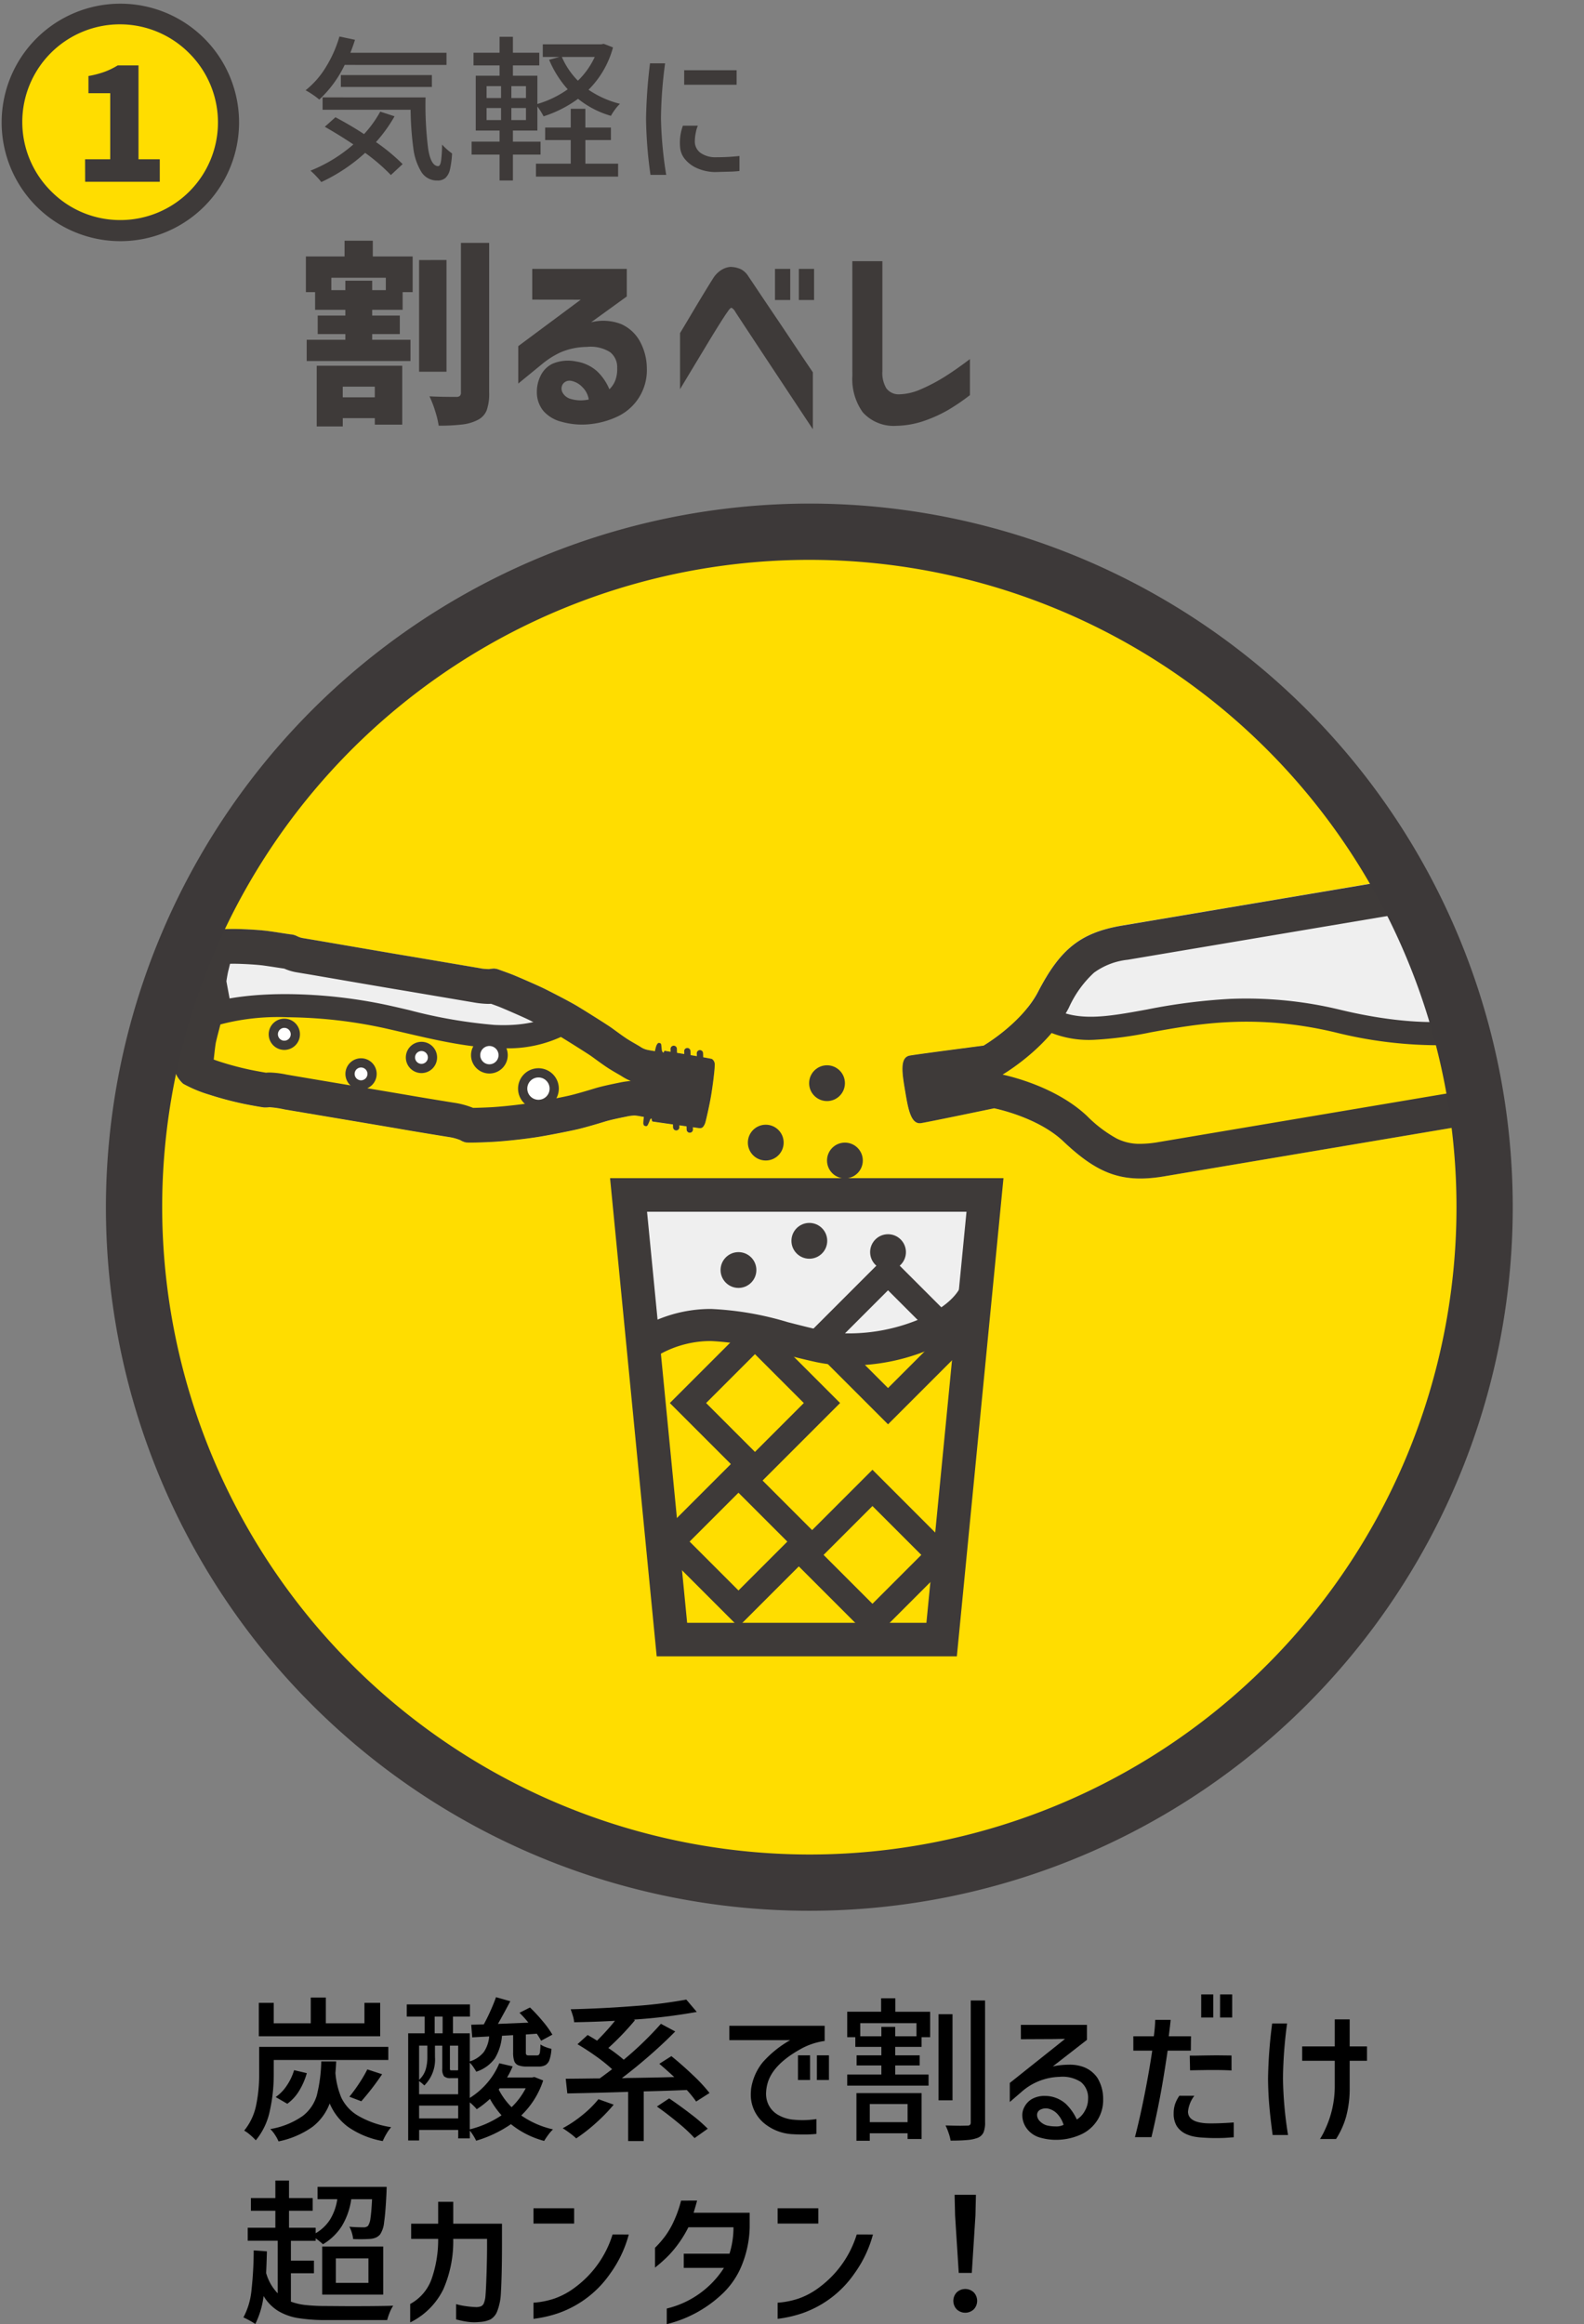 <svg xmlns="http://www.w3.org/2000/svg" xmlns:xlink="http://www.w3.org/1999/xlink" width="208" height="305.112" viewBox="0 0 208 305.112"><rect x="0" y="0" width="208" height="305.112" fill="#808080" stroke="none"/><defs><clipPath id="a"><circle cx="88.674" cy="88.674" r="88.674" transform="translate(163.602 1139.805)" fill="none" stroke="#3d3939" stroke-miterlimit="10" stroke-width="7.388"/></clipPath></defs><g transform="translate(-146 -1070)"><path d="M191.261,1078.522a15.131,15.131,0,0,1-3.338,4.553,8.139,8.139,0,0,0-.823-.626,11.013,11.013,0,0,0-.971-.6,11.415,11.415,0,0,0,2.66-3.035,16.155,16.155,0,0,0,1.784-4.02l2.044.431q-.229.738-.605,1.7h12.62v1.6Zm6.55,6.747a19.4,19.4,0,0,1-2.44,3.383,25.612,25.612,0,0,1,3.5,2.892l-1.544,1.435a24.83,24.83,0,0,0-3.379-2.912,22.705,22.705,0,0,1-5.758,3.835,8.262,8.262,0,0,0-.656-.758,10.581,10.581,0,0,0-.762-.739,19.71,19.71,0,0,0,5.632-3.445q-1.939-1.291-3.755-2.317l1.4-1.251q2.045,1.087,3.755,2.214a14.835,14.835,0,0,0,2.128-2.952Zm4.068-2.481a46.261,46.261,0,0,0,.333,6.664q.355,2.358,1.336,2.359c.18-.014.306-.26.375-.739a17.439,17.439,0,0,0,.125-2.092,8.9,8.9,0,0,0,1.314,1.169,12.041,12.041,0,0,1-.271,2.081,2.214,2.214,0,0,1-.573,1.108,1.521,1.521,0,0,1-1.075.359,2.4,2.4,0,0,1-2.128-1.148,7.8,7.8,0,0,1-1.043-3.117,41.121,41.121,0,0,1-.354-5.024H188.361v-1.62Zm.834-1.374H190.76v-1.559h11.953Z" fill="#3e3a39"/><path d="M226.494,1076.226a12.361,12.361,0,0,1-3.212,5.557,12.781,12.781,0,0,0,4.13,1.846,5.2,5.2,0,0,0-.636.727,6.9,6.9,0,0,0-.553.851,12.321,12.321,0,0,1-4.318-2.234,15.77,15.77,0,0,1-4.527,2.3,8.442,8.442,0,0,0-.813-1.291v3.157h-3.213v1.456h3.63v1.7h-3.63v3.4H211.6v-3.4h-3.671v-1.7H211.6v-1.456h-3.129v-7.2H211.6v-1.354h-3.421v-1.661H211.6v-2.092h1.752v2.092h3.463v1.661h-3.463v1.354h3.213v3.711a13.241,13.241,0,0,0,3.984-1.927,13.714,13.714,0,0,1-2.441-3.876l1.335-.369h-2.169v-1.662h7.677l.333-.061Zm-16.6,5.086v1.558h1.9v-1.558Zm0,2.871v1.578h1.9v-1.578Zm5.173-1.313v-1.558h-1.919v1.558Zm0,2.891v-1.578h-1.919v1.578Zm7.8,2.625v3.1h4.3v1.7H216.377v-1.7h4.568v-3.1h-3.358v-1.641h3.358v-2.46h1.92v2.46h3.358v1.641Zm-3.088-10.909a10.093,10.093,0,0,0,2.107,3.117,10.345,10.345,0,0,0,2.211-3.117Z" fill="#3e3a39"/><path d="M233.336,1078.317a58.479,58.479,0,0,0-.542,7.218,52.767,52.767,0,0,0,.688,7.424h-2.065a57.108,57.108,0,0,1-.584-7.362,67.7,67.7,0,0,1,.521-7.28Zm4.3,8.182a4.4,4.4,0,0,0-.281.975,5.639,5.639,0,0,0-.115,1.035,1.85,1.85,0,0,0,.73,1.549,3.368,3.368,0,0,0,2.045.584,27.779,27.779,0,0,0,3.087-.164v1.968q-.229.042-.96.082l-2.294.062a6.079,6.079,0,0,1-2.274-.492,4.247,4.247,0,0,1-1.627-1.2,2.8,2.8,0,0,1-.647-1.671,6.422,6.422,0,0,1,.375-2.728Zm5.09-7.279v1.907h-6.884v-1.907Z" fill="#3e3a39"/><path d="M194.953,1101.6v2.068h5.234v4.681h-1.315v2.327h-4v.75h3.63v2.43h-3.63v.75H199.9v2.792H186.273v-2.792h5.076v-.75h-3.63v-2.43h3.63v-.75h-3.972v-2.327h-1.21v-4.681h5.077V1101.6Zm-7.365,24.383v-7.964h11.231v7.732h-3.6v-.854h-4.209v1.086Zm9.075-17.893v-1.629h-7.155v1.629h1.841v-1.241h3.525v1.241Zm-1.447,12.67h-4.209v1.4h4.209Zm9.417-16.626V1118.8h-3.6v-14.661Zm5.6,17.4a6.534,6.534,0,0,1-.328,2.34,2.415,2.415,0,0,1-1.171,1.254,5.853,5.853,0,0,1-2.039.6,25.42,25.42,0,0,1-3.09.155,12.053,12.053,0,0,0-.461-1.913,13.513,13.513,0,0,0-.749-1.94q1.446.078,3.5.077a.737.737,0,0,0,.487-.128.61.61,0,0,0,.144-.466v-19.626h3.709Z" fill="#3e3a39"/><path d="M215.891,1109.333V1105.3h12.415v3.62l-4.682,3.388a6.5,6.5,0,0,1,3.959.246,5.228,5.228,0,0,1,2.433,2.236,7.506,7.506,0,0,1,.921,3.568,6.717,6.717,0,0,1-3.8,6.3,11.05,11.05,0,0,1-3.63,1.022,9.924,9.924,0,0,1-3.775-.311,4.669,4.669,0,0,1-2.38-1.422,3.858,3.858,0,0,1-.855-2.507,4.672,4.672,0,0,1,.46-2.043,3.363,3.363,0,0,1,1.618-1.656,5.217,5.217,0,0,1,3.077-.284,5.294,5.294,0,0,1,2.736,1.268,6.881,6.881,0,0,1,1.631,2.379,3.232,3.232,0,0,0,.815-1.268,4.279,4.279,0,0,0,.21-1.525,2.5,2.5,0,0,0-.933-2.082,4.8,4.8,0,0,0-3.065-.685,8.923,8.923,0,0,0-3.432.711,11.082,11.082,0,0,0-2.46,1.564l-3.1,2.535v-4.913l8.206-6.1Zm5.05,10.653a1.072,1.072,0,0,0-1.052.466,1.1,1.1,0,0,0-.026,1.072,1.75,1.75,0,0,0,1.157.867,4.488,4.488,0,0,0,1.591.155,4.431,4.431,0,0,0,.7-.1,2.867,2.867,0,0,0-.829-1.615A2.727,2.727,0,0,0,220.941,1119.986Z" fill="#3e3a39"/><path d="M235.3,1121.1v-7.37q1.052-1.758,1.789-3t1.447-2.405q.71-1.163,1.105-1.784a3.434,3.434,0,0,1,1.039-1.072,2.783,2.783,0,0,1,.933-.389c.263-.043.395-.056.395-.038a3.386,3.386,0,0,1,1.3.31,2.544,2.544,0,0,1,.934.879q.315.465,1.249,1.862t2.157,3.206q1.223,1.811,2.367,3.53t2.723,4.046v7.474q-9.969-15.051-10.18-15.411a1.353,1.353,0,0,0-.408-.479q-.144-.064-.144-.039c0-.017-.035,0-.1.052a2.282,2.282,0,0,0-.369.466q-.237.309-.933,1.409t-1.579,2.559q-.881,1.462-2.3,3.815T235.3,1121.1Zm12.468-11.714V1105.3h2v4.086Zm3.13,0V1105.3h2v4.086Z" fill="#3e3a39"/><path d="M257.923,1104.291h3.946v14.429a3.931,3.931,0,0,0,.513,2.249,2.006,2.006,0,0,0,1.591.8,7.444,7.444,0,0,0,2.933-.66,22.906,22.906,0,0,0,3.025-1.577q1.485-.918,3.433-2.392v4.732a26.77,26.77,0,0,1-2.947,2,18.145,18.145,0,0,1-3.077,1.384,11.918,11.918,0,0,1-3.6.645,5.473,5.473,0,0,1-4.445-1.77,7.478,7.478,0,0,1-1.368-4.772Z" fill="#3e3a39"/><circle cx="14.203" cy="14.203" r="14.203" transform="translate(147.601 1071.869)" fill="#fd0"/><path d="M14.2-1.385A15.588,15.588,0,0,1,29.791,14.2,15.588,15.588,0,0,1,14.2,29.791,15.588,15.588,0,0,1-1.385,14.2,15.588,15.588,0,0,1,14.2-1.385Zm0,28.406A12.818,12.818,0,0,0,23.267,5.14,12.818,12.818,0,1,0,5.14,23.267,12.734,12.734,0,0,0,14.2,27.021Z" transform="translate(147.601 1071.869)" fill="#3e3a39"/><path d="M157.173,1090.91h3.3v-8.674h-2.858v-2.256a12.755,12.755,0,0,0,2.118-.553,9.744,9.744,0,0,0,1.721-.841h2.733v12.324h2.795v2.953h-9.8Z" fill="#3e3a39"/><g clip-path="url(#a)"><circle cx="96.614" cy="96.614" r="96.614" transform="translate(155.662 1131.865)" fill="#fd0"/><path d="M269.648,1285.243H234.231l-5.694-58.369h46.805Z" fill="#efefef"/><path d="M282.312,1200.188c-2.161,4.156-7.162,7.071-7.162,7.071s-8.313,1.077-9.679,1.306-1.008,2.343-.617,4.664.747,4.434,2.112,4.2,9.571-1.943,9.571-1.943,5.68,1.116,9.083,4.335c4.483,4.24,7.688,5.534,13.265,4.595l51.9-8.743c3.156-.532,5.779-1.625,5.068-5.845l-1.955-11.607-1.955-11.606c-.711-4.221-3.548-4.394-6.7-3.862l-51.9,8.743C287.763,1192.44,285.159,1194.713,282.312,1200.188Z" fill="#efefef"/><path d="M181.37,1215.358a13.109,13.109,0,0,1,1.952.285c1.148.2,13.532,2.274,15.34,2.592s5.819.971,6.392,1.058a6.474,6.474,0,0,1,1.385.388,2.38,2.38,0,0,0,.719.3,35.008,35.008,0,0,0,3.6-.074c1.75-.1,4.514-.413,6.114-.681s3.846-.716,4.886-.955,2.782-.755,3.668-1.028,2.421-.569,2.858-.66a5.362,5.362,0,0,1,1.034-.133,5.584,5.584,0,0,1,.772.109c.243.046.449.075.449.075s-.024.125-.04.286a4.813,4.813,0,0,0-.037.559.607.607,0,0,0,.085.278.544.544,0,0,0,.249.086.219.219,0,0,0,.243-.135,4.641,4.641,0,0,0,.247-.552c.072-.189.112-.258.182-.3s.068-.01.068-.01.055.38.137.394c.139.023,1.361.2,2.683.383l.012.386a.415.415,0,0,0,.83-.027l-.008-.242.948.134.014.437a.415.415,0,1,0,.83-.028l-.01-.292.833.119a.57.57,0,0,0,.486-.143,1.688,1.688,0,0,0,.328-.64c.086-.307.556-2.3.775-3.677.208-1.308.331-2.35.387-2.943a9.553,9.553,0,0,0,.062-1.013.859.859,0,0,0-.352-.653c-.067-.031-.524-.119-1.163-.233l-.017-.541a.415.415,0,0,0-.824-.055.451.451,0,0,0-.006.083l.011.367c-.263-.046-.537-.092-.819-.14l-.016-.534a.415.415,0,0,0-.824-.055.44.44,0,0,0-.006.082l.011.366-.948-.158-.017-.536a.415.415,0,0,0-.824-.056.558.558,0,0,0-.006.083l.012.37-.748-.125c-.121-.02-.181.255-.181.255a1.189,1.189,0,0,1-.135-.11.665.665,0,0,1-.1-.325c-.028-.175-.057-.541-.07-.627a.254.254,0,0,0-.142-.2.48.48,0,0,0-.26-.022,1.061,1.061,0,0,0-.275.459,4.665,4.665,0,0,0-.147.613s-.649-.091-.962-.163a2.5,2.5,0,0,1-.943-.4c-.419-.268-1.079-.619-1.7-1.012s-1.611-1.14-2.159-1.529-3.363-2.157-4.407-2.789-3.248-1.752-4.174-2.221-3.736-1.681-4.334-1.919-1.49-.548-1.759-.649a2.227,2.227,0,0,0-.7-.162,5.21,5.21,0,0,0-.627.07,6.476,6.476,0,0,1-1.4-.149c-.865-.14-8.388-1.424-9.935-1.679s-9.512-1.626-10.594-1.812-2.453-.411-2.67-.451a2.764,2.764,0,0,1-.662-.244,2.2,2.2,0,0,0-.8-.222c-.37-.039-1.989-.312-3.045-.449s-2.732-.228-3.846-.254-2.141.029-2.69.051a3.5,3.5,0,0,0-1.4.335,3.321,3.321,0,0,0-1.035.792,5.222,5.222,0,0,0-.745,1.676,3.531,3.531,0,0,0-.063,1.154,1.606,1.606,0,0,0,.174.535s-.061.255-.134.659a14.064,14.064,0,0,0-.217,1.545,3.867,3.867,0,0,0,.038.688,4.536,4.536,0,0,0-.446.3,2.641,2.641,0,0,0-.54.854,9.085,9.085,0,0,0-.3,1.4c-.078.459-.16,1.092-.181,1.332a2.17,2.17,0,0,0,.154.9,2.246,2.246,0,0,0,.284.532s-.2.765-.3,1.246-.225,1.588-.225,1.588-.255.245-.371.377a1.933,1.933,0,0,0-.29.808,8.337,8.337,0,0,0-.135,1.318,3.951,3.951,0,0,0,.385,1.229,4.328,4.328,0,0,0,.8.993,17.2,17.2,0,0,0,3.448,1.439,44.693,44.693,0,0,0,4.607,1.218c1.158.232,2.3.425,2.539.451A3.946,3.946,0,0,0,181.37,1215.358Z" fill="#efefef"/><path d="M269.648,1285.243H234.231s-2.443-25.049-3.767-38.617c7.94-4.984,14.069-1.856,23.144.13,7.13,1.562,17.929-1.579,20.48-7.019Z" fill="#fd0"/><path d="M271.557,1287.348H232.322l-.185-1.9s-2.443-25.049-3.767-38.617l-.126-1.3,1.1-.692a18.16,18.16,0,0,1,10.021-3,41.08,41.08,0,0,1,10.093,1.738c1.47.378,2.991.768,4.6,1.12a16.62,16.62,0,0,0,3.537.352,24.1,24.1,0,0,0,9.122-1.855c2.76-1.178,4.7-2.725,5.465-4.354l5.186-11.059Zm-35.417-4.209h31.6l3.674-37.657a27.117,27.117,0,0,1-13.818,3.78,20.821,20.821,0,0,1-4.437-.45c-1.681-.368-3.239-.768-4.745-1.155a37.547,37.547,0,0,0-9.047-1.606,13.73,13.73,0,0,0-6.676,1.713C233.806,1259.208,235.569,1277.281,236.14,1283.139Z" fill="#3e3a39"/><path d="M-1.684-1.684H14.125V14.125H-1.684ZM10.757,1.684H1.684v9.074h9.074Z" transform="translate(260.564 1265.331) rotate(45)" fill="#3e3a39"/><path d="M-1.684-1.684H14.125V14.125H-1.684ZM10.757,1.684H1.684v9.074h9.074Z" transform="translate(262.609 1237.008) rotate(45)" fill="#3e3a39"/><path d="M271.647,1287.445H232.233l-6.124-62.774H277.77Zm-35.417-4.405H267.65l5.264-53.964H230.965Z" fill="#3e3a39"/><path d="M-1.684-1.684H14.125V14.125H-1.684ZM10.757,1.684H1.684v9.074h9.074Z" transform="translate(242.971 1263.583) rotate(45)" fill="#3e3a39"/><path d="M-1.684-1.684H14.125V14.125H-1.684ZM10.757,1.684H1.684v9.074h9.074Z" transform="translate(245.137 1245.393) rotate(45)" fill="#3e3a39"/><path d="M238.323,1208.807l-.017-.541a.415.415,0,0,0-.824-.055.451.451,0,0,0-.006.083l.011.366-.819-.139-.016-.534a.415.415,0,0,0-.824-.055.433.433,0,0,0-.006.082l.011.366-.948-.158-.017-.536a.415.415,0,0,0-.824-.056.558.558,0,0,0-.006.083l.012.37-.748-.125c-.121-.02-.181.255-.181.255a1.189,1.189,0,0,1-.135-.11.665.665,0,0,1-.1-.325c-.028-.175-.057-.541-.07-.627a.254.254,0,0,0-.142-.2.48.48,0,0,0-.26-.022,1.061,1.061,0,0,0-.275.459,4.727,4.727,0,0,0-.148.613s-.648-.091-.961-.163a2.5,2.5,0,0,1-.943-.4c-.419-.268-1.079-.619-1.7-1.012s-1.611-1.14-2.159-1.529c-.459-.326-2.5-1.613-3.766-2.4l-1.4,1.127c-6.619,4.622-16.105,1.682-24.269-.137-8-1.783-18.478-2.166-24.27.137l-2.406,1.346c-.066.264-.169.681-.234.994-.1.481-.225,1.588-.225,1.588s-.255.245-.371.377a1.933,1.933,0,0,0-.29.808,8.337,8.337,0,0,0-.135,1.318,3.951,3.951,0,0,0,.385,1.229,4.328,4.328,0,0,0,.8.993,17.2,17.2,0,0,0,3.448,1.439,44.693,44.693,0,0,0,4.607,1.218c1.158.232,2.3.425,2.539.451a3.95,3.95,0,0,0,.73-.03,13.109,13.109,0,0,1,1.952.285c1.148.2,13.532,2.274,15.34,2.592s5.819.971,6.392,1.058a6.474,6.474,0,0,1,1.385.388,2.38,2.38,0,0,0,.719.3,35.01,35.01,0,0,0,3.6-.074c1.75-.1,4.514-.413,6.114-.681s3.845-.716,4.886-.955,2.781-.755,3.668-1.028,2.421-.569,2.858-.66a5.362,5.362,0,0,1,1.034-.133,5.726,5.726,0,0,1,.772.108c.243.047.449.076.449.076s-.024.125-.04.286a4.813,4.813,0,0,0-.037.559.607.607,0,0,0,.085.278.544.544,0,0,0,.249.086.219.219,0,0,0,.243-.135,4.641,4.641,0,0,0,.247-.552c.072-.189.112-.258.182-.3s.068-.01.068-.01.055.38.137.394c.139.023,1.361.2,2.683.383l.012.386a.415.415,0,0,0,.83-.027l-.008-.242.948.134.014.436a.415.415,0,1,0,.83-.027l-.01-.292.833.119a.57.57,0,0,0,.486-.143,1.686,1.686,0,0,0,.328-.641c.086-.306.556-2.3.775-3.676.208-1.308.331-2.35.387-2.943a9.553,9.553,0,0,0,.062-1.013.859.859,0,0,0-.352-.653C239.419,1209.009,238.962,1208.921,238.323,1208.807Z" fill="#fd0"/><path d="M321.725,1204.062c-20.087-4.8-29.786,4.187-38.335-.435l-2.479-1.358a24.037,24.037,0,0,1-5.761,4.99s-8.313,1.077-9.679,1.306-1.008,2.343-.617,4.664.747,4.434,2.112,4.2,9.571-1.942,9.571-1.942,5.68,1.116,9.083,4.335c4.483,4.24,7.688,5.534,13.265,4.595l51.9-8.743c3.155-.532,5.779-1.625,5.068-5.845l-1.955-11.607-.155-.918-2.514,2.312C346.084,1205.021,336.618,1207.618,321.725,1204.062Z" fill="#fd0"/><path d="M347.4,1187.1a9.293,9.293,0,0,0-1.4.152l-51.905,8.743a9.144,9.144,0,0,0-4.44,1.7,14.114,14.114,0,0,0-3.3,4.6c-2.5,4.806-7.5,8.048-8.7,8.781,1.379.3,7.162,1.724,11.1,5.446a16.882,16.882,0,0,0,3.873,2.938,6.591,6.591,0,0,0,3.119.7,14.433,14.433,0,0,0,2.386-.227l51.9-8.743a9.429,9.429,0,0,0,1.372-.314c-.008-.08-.021-.174-.039-.282l-3.91-23.213c-.018-.108-.037-.2-.055-.278m.039-4.556c2.2,0,3.968.871,4.508,4.077l3.91,23.213c.711,4.22-1.912,5.313-5.068,5.845l-51.9,8.743c-5.577.939-8.782-.355-13.265-4.595-3.4-3.219-9.083-4.335-9.083-4.335s-8.206,1.713-9.571,1.943-1.721-1.883-2.112-4.2-.748-4.434.617-4.664,9.679-1.306,9.679-1.306,5-2.915,7.162-7.071c2.847-5.475,5.451-7.748,11.028-8.687l51.9-8.743A13.38,13.38,0,0,1,347.44,1182.543Z" fill="#3e3a39"/><path d="M334.265,1207.213a55.945,55.945,0,0,1-12.893-1.674c-10.518-2.511-18.132-1.128-24.251-.017a48.985,48.985,0,0,1-7.493.986,13.481,13.481,0,0,1-6.961-1.545l1.444-2.672c3.472,1.877,7.245,1.192,12.467.243a76.925,76.925,0,0,1,10.923-1.4,52.37,52.37,0,0,1,14.576,1.451c6.855,1.637,12.839,2.014,17.786,1.12a18.277,18.277,0,0,0,10.272-5.133l2.2,2.1a21.236,21.236,0,0,1-11.93,6.026A34.56,34.56,0,0,1,334.265,1207.213Z" fill="#3e3a39"/><path d="M212.131,1207.615c-4.3,0-8.837-1.058-13.062-2.043-.9-.21-1.754-.409-2.607-.6a61.9,61.9,0,0,0-12.643-1.427,29.879,29.879,0,0,0-10.736,1.493l-1.122-2.822c3.66-1.455,8.48-1.731,11.88-1.708a65.033,65.033,0,0,1,13.282,1.5c.868.193,1.767.4,2.637.606a64.65,64.65,0,0,0,11.148,1.937c3.887.189,6.924-.521,9.284-2.169l1.739,2.49A16.66,16.66,0,0,1,212.131,1207.615Z" fill="#3e3a39"/><circle cx="2.07" cy="2.07" r="2.07" transform="translate(214.634 1210.844)" fill="#fff"/><path d="M2.07-.606A2.676,2.676,0,1,1-.606,2.07,2.679,2.679,0,0,1,2.07-.606Zm0,4.141A1.465,1.465,0,1,0,.606,2.07,1.467,1.467,0,0,0,2.07,3.535Z" transform="translate(214.634 1210.844)" fill="#3e3a39"/><circle cx="1.806" cy="1.806" r="1.806" transform="translate(208.458 1206.714)" fill="#fff"/><path d="M1.806-.606A2.411,2.411,0,1,1-.606,1.806,2.414,2.414,0,0,1,1.806-.606Zm0,3.611a1.2,1.2,0,1,0-1.2-1.2A1.2,1.2,0,0,0,1.806,3.006Z" transform="translate(208.458 1206.714)" fill="#3e3a39"/><circle cx="1.446" cy="1.446" r="1.446" transform="translate(199.898 1207.376)" fill="#fff"/><path d="M1.446-.606A2.052,2.052,0,1,1-.606,1.446,2.054,2.054,0,0,1,1.446-.606Zm0,2.892a.841.841,0,1,0-.841-.841A.842.842,0,0,0,1.446,2.287Z" transform="translate(199.898 1207.376)" fill="#3e3a39"/><circle cx="1.446" cy="1.446" r="1.446" transform="translate(181.889 1204.335)" fill="#fff"/><path d="M1.446-.606A2.052,2.052,0,1,1-.606,1.446,2.054,2.054,0,0,1,1.446-.606Zm0,2.892a.841.841,0,1,0-.841-.841A.842.842,0,0,0,1.446,2.287Z" transform="translate(181.889 1204.335)" fill="#3e3a39"/><circle cx="1.446" cy="1.446" r="1.446" transform="translate(191.964 1209.536)" fill="#fff"/><path d="M1.446-.606A2.052,2.052,0,1,1-.606,1.446,2.054,2.054,0,0,1,1.446-.606Zm0,2.892a.841.841,0,1,0-.841-.841A.842.842,0,0,0,1.446,2.287Z" transform="translate(191.964 1209.536)" fill="#3e3a39"/><path d="M208.112,1215.444c.545-.008,1.4-.033,2.391-.087,1.514-.083,4.083-.369,5.608-.625,1.482-.249,3.662-.682,4.625-.9.775-.177,2.276-.612,3.343-.941.861-.265,1.977-.5,3.055-.722l.214-.044a11.176,11.176,0,0,1,1.479-.213,7.716,7.716,0,0,1-1.2-.634c-.106-.068-.32-.192-.527-.311-.331-.191-.743-.43-1.155-.691-.559-.355-1.229-.843-1.82-1.273-.2-.149-.4-.289-.534-.386-.413-.29-3-1.923-4.127-2.605-.356-.215-1.333-.768-3.877-2.057-.735-.372-3.4-1.528-3.964-1.752-.319-.127-.8-.3-1.142-.423-.127.008-.257.012-.386.012a12.383,12.383,0,0,1-2-.213c-.439-.071-2.358-.4-4.58-.774-2.254-.383-4.586-.778-5.368-.907-1.4-.231-7.94-1.355-10.087-1.725l-.534-.092c-.546-.094-1.167-.2-1.673-.282-.632-.106-.917-.154-1.055-.179a6.735,6.735,0,0,1-1.467-.46c-.23-.032-.532-.079-.971-.147-.582-.09-1.305-.2-1.822-.269-.857-.11-2.376-.195-3.374-.218-.3-.007-.644-.007-.957,0l-.257,1.045c-.008.034-.042.188-.083.416-.082.452-.12.708-.137.84l.547,2.947-1.825,1.032.695.889-.562,2.175c-.066.256-.192.762-.248,1.032v0c-.033.167-.107.72-.157,1.164l-.115,1.033c.268.1.561.2.872.3A40.56,40.56,0,0,0,179,1210.47c.794.159,1.532.289,1.926.354l.095-.008c.137-.011.279-.016.421-.016a12.443,12.443,0,0,1,2.181.271l.482.084c.444.077,2.684.454,5.278.891,3.994.672,8.964,1.509,10.075,1.7,1.816.32,5.793.966,6.284,1.04h.007a10.936,10.936,0,0,1,2.368.654m-.324,4.558a5.079,5.079,0,0,1-.63-.023,2.38,2.38,0,0,1-.719-.3,6.474,6.474,0,0,0-1.385-.388c-.573-.087-4.583-.739-6.392-1.058s-14.192-2.393-15.34-2.592a13.29,13.29,0,0,0-1.952-.285,3.968,3.968,0,0,1-.73.03c-.237-.026-1.381-.219-2.539-.451a44.692,44.692,0,0,1-4.607-1.218,17.2,17.2,0,0,1-3.448-1.439,4.327,4.327,0,0,1-.8-.993,3.951,3.951,0,0,1-.385-1.229,8.335,8.335,0,0,1,.135-1.318,1.933,1.933,0,0,1,.29-.808c.116-.132.371-.377.371-.377s.124-1.107.225-1.588.3-1.246.3-1.246a2.246,2.246,0,0,1-.284-.532,2.17,2.17,0,0,1-.154-.9c.021-.24.1-.873.181-1.332a9.085,9.085,0,0,1,.3-1.4,2.641,2.641,0,0,1,.54-.854,4.537,4.537,0,0,1,.446-.3,3.867,3.867,0,0,1-.038-.688,14.071,14.071,0,0,1,.217-1.545c.073-.4.134-.659.134-.659a1.606,1.606,0,0,1-.174-.535,3.53,3.53,0,0,1,.063-1.154,5.222,5.222,0,0,1,.745-1.676,3.322,3.322,0,0,1,1.035-.792,3.5,3.5,0,0,1,1.4-.335c.549-.022,1.576-.078,2.69-.051s2.791.118,3.846.254,2.675.41,3.045.449a2.2,2.2,0,0,1,.8.222,2.765,2.765,0,0,0,.662.244c.217.04,1.589.266,2.67.451s9.047,1.557,10.594,1.812,9.07,1.539,9.935,1.679a6.458,6.458,0,0,0,1.4.149,5.022,5.022,0,0,1,.627-.07,2.227,2.227,0,0,1,.7.162c.269.1,1.16.41,1.759.649s3.408,1.45,4.334,1.919,3.129,1.59,4.174,2.221,3.859,2.4,4.407,2.789,1.541,1.137,2.159,1.529,1.278.744,1.7,1.012a2.5,2.5,0,0,0,.943.4c.313.072.962.163.962.163a4.666,4.666,0,0,1,.147-.613,1.061,1.061,0,0,1,.275-.459.479.479,0,0,1,.26.022.254.254,0,0,1,.142.2c.013.086.042.452.07.627a.665.665,0,0,0,.1.325,1.19,1.19,0,0,0,.135.11s.06-.276.181-.255l.748.125-.012-.37a.558.558,0,0,1,.006-.083.416.416,0,0,1,.4-.345h.015a.415.415,0,0,1,.413.4l.017.536.948.158-.011-.366a.439.439,0,0,1,.006-.082.415.415,0,0,1,.395-.346h.013a.416.416,0,0,1,.416.4l.016.534c.282.048.556.094.819.14l-.011-.367a.451.451,0,0,1,.006-.083.415.415,0,0,1,.824.055l.017.541c.639.114,1.1.2,1.163.233a.859.859,0,0,1,.352.653,9.551,9.551,0,0,1-.062,1.013c-.056.593-.179,1.635-.387,2.943-.219,1.374-.689,3.37-.775,3.677a1.688,1.688,0,0,1-.328.64.571.571,0,0,1-.486.143l-.833-.119.01.292a.415.415,0,1,1-.83.028l-.014-.437-.948-.134.008.242a.412.412,0,0,1-.4.428.417.417,0,0,1-.429-.4l-.012-.386c-1.322-.187-2.544-.36-2.683-.383-.082-.014-.137-.394-.137-.394s0-.03-.068.01-.11.11-.182.3a4.646,4.646,0,0,1-.247.552.219.219,0,0,1-.243.135.544.544,0,0,1-.249-.086.607.607,0,0,1-.085-.278,4.809,4.809,0,0,1,.037-.559c.016-.161.04-.286.04-.286s-.206-.029-.449-.075a5.584,5.584,0,0,0-.772-.109,5.275,5.275,0,0,0-1.034.133c-.437.091-1.972.387-2.858.66s-2.628.79-3.668,1.028-3.286.686-4.886.955-4.364.585-6.114.681C209.571,1219.969,208.462,1220,207.788,1220Z" fill="#3e3a39"/><circle cx="2.35" cy="2.35" r="2.35" transform="translate(244.204 1217.652)" fill="#3e3a39"/><circle cx="2.35" cy="2.35" r="2.35" transform="translate(249.926 1230.545)" fill="#3e3a39"/><circle cx="2.35" cy="2.35" r="2.35" transform="translate(240.621 1234.379)" fill="#3e3a39"/><circle cx="2.35" cy="2.35" r="2.35" transform="translate(254.598 1220.002)" fill="#3e3a39"/><circle cx="2.35" cy="2.35" r="2.35" transform="translate(260.26 1232.029)" fill="#3e3a39"/><circle cx="2.35" cy="2.35" r="2.35" transform="translate(252.249 1209.85)" fill="#3e3a39"/></g><path d="M88.674-3.694A92.368,92.368,0,1,1-3.694,88.674,92.473,92.473,0,0,1,88.674-3.694Zm0,177.348a84.98,84.98,0,1,0-84.98-84.98A85.076,85.076,0,0,0,88.674,173.654Z" transform="translate(163.602 1139.805)" fill="#3d3939"/><path d="M181.946,1342.386a21.749,21.749,0,0,1-.511,4.707,8.885,8.885,0,0,1-1.846,3.886,7.328,7.328,0,0,0-.73-.7,4.673,4.673,0,0,0-.793-.574,7.676,7.676,0,0,0,1.564-3.311,19.439,19.439,0,0,0,.4-4.031v-3.649h16.959v1.722h-15.04Zm13.976-9.453v4.388H179.985v-4.388h1.961v2.686h4.86v-3.384h1.982v3.384h5.069v-2.686Zm-5.778,7.69q-.021.615-.1,1.518a10.571,10.571,0,0,0,.772,3.229,5.539,5.539,0,0,0,2.127,2.338,12.2,12.2,0,0,0,4.423,1.548,5.364,5.364,0,0,0-.626.882,7.405,7.405,0,0,0-.48.943,11.451,11.451,0,0,1-4.589-1.887,7.394,7.394,0,0,1-2.378-3.055,6.958,6.958,0,0,1-2.264,3.076,11.734,11.734,0,0,1-4.453,1.907,5.01,5.01,0,0,0-.469-.861,4.05,4.05,0,0,0-.616-.759,10.373,10.373,0,0,0,4.266-1.723,5.265,5.265,0,0,0,1.846-2.707,20.062,20.062,0,0,0,.584-4.449ZM182.2,1345.3a5.477,5.477,0,0,0,1.44-1.477,7.365,7.365,0,0,0,.98-2.05l1.669.39a9.255,9.255,0,0,1-1,2.307,5.786,5.786,0,0,1-1.565,1.712Zm9.679-.041a20.367,20.367,0,0,0,1.294-1.774,17.477,17.477,0,0,0,1.063-1.814l1.94.635a34.717,34.717,0,0,1-2.732,3.548Z"/><path d="M217.325,1343.124a11.128,11.128,0,0,1-2.879,4.594,11.744,11.744,0,0,0,4.172,1.825,5.143,5.143,0,0,0-.6.686,8.808,8.808,0,0,0-.563.832,11.759,11.759,0,0,1-4.36-2.2,16.167,16.167,0,0,1-4.568,2.174,7,7,0,0,0-.835-1.333v1.025h-1.522v-1.107h-5.132V1351h-1.439v-14.067h2.169v-2.195h-2.357v-1.6h8.3v1.6h-2.231v2.195h2.21v3.691a3.792,3.792,0,0,0,1.847-1.241,4.293,4.293,0,0,0,.7-2.04l-2.232.123-.125-1.661,1.648-.041q.438-.8.876-1.774t.73-1.8l1.878.534q-1.105,2.07-1.627,2.973l4-.164a13.364,13.364,0,0,0-1.168-1.292l1.377-.7a21.966,21.966,0,0,1,1.689,1.825,12.551,12.551,0,0,1,1.252,1.743l-1.481.8a10.6,10.6,0,0,0-.563-.923l-1.44.1v2.317a.554.554,0,0,0,.073.358.493.493,0,0,0,.324.073h1.043a.384.384,0,0,0,.281-.093.692.692,0,0,0,.136-.379,9.434,9.434,0,0,0,.062-.964,3.027,3.027,0,0,0,.647.328,5.063,5.063,0,0,0,.793.246,5.235,5.235,0,0,1-.251,1.425,1.284,1.284,0,0,1-.521.7,1.776,1.776,0,0,1-.9.2h-1.523a3.127,3.127,0,0,1-1.147-.164.936.936,0,0,1-.543-.565,3.462,3.462,0,0,1-.146-1.137v-2.256l-1.46.082a6.792,6.792,0,0,1-.928,2.953,4.852,4.852,0,0,1-2.451,1.764q-.147-.267-.386-.616a3.991,3.991,0,0,0-.47-.574v4.634a9.884,9.884,0,0,0,2.316-2,9.487,9.487,0,0,0,1.564-2.553l1.753.41a10.714,10.714,0,0,1-.73,1.455h3.275l.313-.061Zm-14.206-3.075a4.789,4.789,0,0,1-1.4,3.731,5.089,5.089,0,0,0-.689-.574v1.723h5.132v-2.113h-.98a1.192,1.192,0,0,1-.877-.246,1.584,1.584,0,0,1-.229-1.024v-2.994h-.96Zm-2.086,2.993a3.066,3.066,0,0,0,.866-1.363,5.783,5.783,0,0,0,.219-1.63v-1.5h-1.085Zm0,5.065h5.132v-1.681h-5.132Zm2.045-13.37v2.195h1.043v-2.195Zm3.087,3.815H205.08v2.973a.473.473,0,0,0,.031.226c.021.027.08.041.178.041h.6a.931.931,0,0,0,.271-.021Zm1.522,10.991a13.078,13.078,0,0,0,4.172-1.846,11.349,11.349,0,0,1-1.522-2.153,12.761,12.761,0,0,1-1.732,1.353,6.984,6.984,0,0,0-.918-.9Zm3.8-5.23a9.211,9.211,0,0,0,1.69,2.318,9.47,9.47,0,0,0,1.856-2.482h-3.421Z"/><path d="M226.587,1346.3a22.137,22.137,0,0,1-2.305,2.379,22.538,22.538,0,0,1-2.618,2.05,8.148,8.148,0,0,0-.855-.708q-.543-.4-.918-.625a15.954,15.954,0,0,0,2.587-1.732,13.9,13.9,0,0,0,2.106-2.082Zm10.827-.41a13.848,13.848,0,0,0-1.231-1.518q-2.754.123-5.653.185v6.521h-2.045v-6.46q-3.609.123-7.989.205l-.209-1.928q1,0,4.005-.041h.459q.606-.431,1.627-1.209a21,21,0,0,0-2.117-1.7q-1.263-.9-2.43-1.579l1.335-1.21q.688.39,1.231.739a30.353,30.353,0,0,0,2.357-2.6q-2.733.144-5.361.185a3.873,3.873,0,0,0-.167-.841q-.147-.492-.292-.862,4.276-.1,8.438-.43a60.44,60.44,0,0,0,6.748-.841l1.377,1.62a73.593,73.593,0,0,1-8.282,1.005l.167.082a36.264,36.264,0,0,1-3.5,3.65,20.434,20.434,0,0,1,2.023,1.538,44.266,44.266,0,0,0,4.882-4.716l1.877,1.005q-1.482,1.516-3.338,3.137t-3.671,2.993c.306,0,.528-.005.667-.02q3.068-.039,6.217-.123-1.044-.963-1.961-1.742l1.585-1.005q1.419,1.148,2.837,2.5a21.023,21.023,0,0,1,2.17,2.338Zm-3.547-.411q1.4.943,2.837,2.051a20.9,20.9,0,0,1,2.233,1.928l-1.732,1.23a20.5,20.5,0,0,0-2.138-1.989q-1.408-1.169-2.806-2.153Z"/><path d="M241.773,1337.834v-1.887H254.29v1.99a8.977,8.977,0,0,0-3.275,1.127q-3.63,2.052-4.256,4.552a5.33,5.33,0,0,0-.167,1.231,3.293,3.293,0,0,0,.292,1.394,3.127,3.127,0,0,0,1.262,1.385,4.862,4.862,0,0,0,2.034.645q.689.063,1.231.062a12.425,12.425,0,0,0,1.794-.144v1.949a15.925,15.925,0,0,1-1.731.082q-.627,0-1.377-.041a6.347,6.347,0,0,1-3.776-1.456,4.862,4.862,0,0,1-1.732-3.815c0-.136.015-.369.042-.7a7.24,7.24,0,0,1,1.513-3.455,13.984,13.984,0,0,1,3.619-2.922Zm9.012,1.989h1.586v3.24h-1.586Zm2.483,0h1.585v3.24h-1.585Z"/><path d="M263.572,1332.338v1.764h4.569v3.342h-1.127v1.272h-3.463v1.107h3.213v1.333h-3.213v1.189h4.381v1.456H257.251v-1.456h4.485v-1.189h-3.254v-1.333h3.254v-1.107h-3.421v-1.272h-1.064V1334.1H261.7v-1.764Zm-5.111,18.7v-6.255h8.553v6.029h-1.836v-.758h-4.965v.984Zm7.886-13.719V1335.6h-7.385v1.722h2.774v-1.23h1.815v1.23Zm-1.169,8.9h-4.965v2.379h4.965Zm5.9-11.791v11.3h-1.836v-11.3Zm4.276,14.17a3.369,3.369,0,0,1-.209,1.353,1.432,1.432,0,0,1-.751.7,4.9,4.9,0,0,1-1.356.288q-.855.081-2.21.082a6.077,6.077,0,0,0-.261-1,7.792,7.792,0,0,0-.407-.994q1.459.042,2,.041l.875-.02a.457.457,0,0,0,.345-.1.514.514,0,0,0,.093-.348v-15.975h1.878Z"/><path d="M280.052,1335.824h8.677v1.969l-4.484,3.486a10.561,10.561,0,0,1,2.107-.225,5.213,5.213,0,0,1,1.627.205,3.831,3.831,0,0,1,2.127,1.527,5.244,5.244,0,0,1,.751,2.8,4.909,4.909,0,0,1-.709,2.677,5.028,5.028,0,0,1-2.044,1.876,7.834,7.834,0,0,1-3.421.779,7.3,7.3,0,0,1-2-.267,3.25,3.25,0,0,1-1.773-1.118,2.94,2.94,0,0,1-.667-1.9,2.266,2.266,0,0,1,.354-1.169,2.5,2.5,0,0,1,1.043-.974,3.377,3.377,0,0,1,1.544-.339,4.652,4.652,0,0,1,.751.062,4.172,4.172,0,0,1,2.013.974,6.714,6.714,0,0,1,1.45,2.061,2.942,2.942,0,0,0,1.053-1.128,3.1,3.1,0,0,0,.427-1.538,2.675,2.675,0,0,0-.928-2.245,4.387,4.387,0,0,0-2.826-.688,7.814,7.814,0,0,0-5.027,2.01l-1.5,1.292v-2.5l7.259-5.782q-.71,0-1.314.02l-4.485.021ZM282.534,1347a.76.76,0,0,0-.354.656,1.165,1.165,0,0,0,.313.759,2.166,2.166,0,0,0,.917.595,4.752,4.752,0,0,0,1.169.143,2.156,2.156,0,0,0,1.084-.2,3.641,3.641,0,0,0-.866-1.486,2.344,2.344,0,0,0-1.261-.667A1.565,1.565,0,0,0,282.534,1347Z"/><path d="M294.821,1339.208v-1.887h2.691a21.547,21.547,0,0,0,.187-2.153h2.024q-.063.677-.25,2.153h2.92l-.021,1.887h-3.045q-.522,3.569-1,6.09t-1.126,5.27h-2.17q.646-2.481,1.242-5.475t1.032-5.885Zm8.01,5.926A4.122,4.122,0,0,0,302,1347.2q0,1.559,2.961,1.559,1.336,0,3.046-.123v1.948c-.069,0-.323.016-.761.051s-.97.051-1.6.051c-.543,0-1.105-.02-1.689-.061a7.988,7.988,0,0,1-1.263-.154,4.738,4.738,0,0,1-.99-.338,2.833,2.833,0,0,1-1.2-1.056,3.143,3.143,0,0,1-.386-1.631,3.855,3.855,0,0,1,.177-1.2,4.42,4.42,0,0,1,.574-1.118Zm-.6-5.27h.626q2.294-.04,3-.041l1.857.021v1.969q-.813-.063-2.587-.062-.687,0-2.857.041Zm1.5-8.039h1.585v3.035h-1.585Zm2.482,0H307.8v3.035H306.21Z"/><path d="M315.013,1335.64a58.148,58.148,0,0,0-.542,7.2,50.7,50.7,0,0,0,.667,7.444h-2.023q-.292-2.153-.438-3.835t-.167-3.527a62.632,62.632,0,0,1,.542-7.279Zm6.258,4.9h-4.276v-1.887h4.276v-3.548h1.961v3.548h2.273v1.887h-2.273v3.444a14.2,14.2,0,0,1-.469,3.887,10.853,10.853,0,0,1-1.325,2.942h-2.107a9.6,9.6,0,0,0,.689-1.292,13.341,13.341,0,0,0,1.251-5.578Z"/><path d="M184.2,1372.159a7.938,7.938,0,0,0,1.982.451,24.757,24.757,0,0,0,2.649.123l2.837.021q4.485,0,5.966-.062a4.606,4.606,0,0,0-.459.892,7.255,7.255,0,0,0-.334.995h-7.989a22.186,22.186,0,0,1-3.734-.266,7.353,7.353,0,0,1-2.629-.954,5.826,5.826,0,0,1-1.877-1.938,11.408,11.408,0,0,1-1.085,3.671,7.96,7.96,0,0,0-.73-.442q-.5-.276-.835-.42a9.389,9.389,0,0,0,1.054-3.506,49.515,49.515,0,0,0,.3-5.29l1.732.123q-.021,1.024-.1,2.849a6.275,6.275,0,0,0,1.522,2.666v-6.91h-3.942v-1.7h3.63v-2.235h-3.213v-1.662h3.213v-2.3h1.794v2.3h3.108v1.662h-3.108v2.235h3.5v.718a5.51,5.51,0,0,0,1.9-1.816,7.041,7.041,0,0,0,.939-2.655H187.7v-1.62h9.074l-.02.7q-.126,2.686-.313,3.917a3.527,3.527,0,0,1-.522,1.62,1.581,1.581,0,0,1-.552.42,2.394,2.394,0,0,1-.741.175q-.585.04-1.252.041-.646,0-1-.02a4.7,4.7,0,0,0-.177-.841,3.785,3.785,0,0,0-.324-.78,18.01,18.01,0,0,0,1.836.082.816.816,0,0,0,.626-.2,2.361,2.361,0,0,0,.313-1.005q.125-.779.208-2.481h-2.733a9.279,9.279,0,0,1-1.24,3.527,7.364,7.364,0,0,1-2.472,2.379,10.9,10.9,0,0,0-.96-.779v.328H184.2v2.6h3.025v1.661H184.2Zm4.109-.923v-6.315h8.01v6.315Zm1.794-4.757v3.219h4.276v-3.219Z"/><path d="M199.99,1363.916v-1.989h3.547v-2.871h1.981v2.871h6.4v2.584q0,4.121-.146,6.541a7.352,7.352,0,0,1-.49,2.389,2.1,2.1,0,0,1-.866,1.045,3.8,3.8,0,0,1-1.356.339c-.334.028-.577.041-.73.041a6.657,6.657,0,0,1-1.011-.072q-.47-.072-.866-.164l-.563-.133v-2.01a9.093,9.093,0,0,0,1.293.267,12.987,12.987,0,0,0,1.376.123,1.912,1.912,0,0,0,.616-.112.757.757,0,0,0,.365-.411,3.149,3.149,0,0,0,.209-.954q.082-1.005.146-3.055t.062-3.752v-.677h-4.443a15.66,15.66,0,0,1-1.3,6.623,9.494,9.494,0,0,1-4.349,4.348v-2.42a6.033,6.033,0,0,0,2.806-3.271,15.639,15.639,0,0,0,.866-5.28Z"/><path d="M216.052,1359.9h5.341v2.01h-5.341Zm12.516,3.446a15.611,15.611,0,0,1-2.42,5.1,13.835,13.835,0,0,1-6.81,5.219,15.871,15.871,0,0,1-3.286.749V1372.3a11.108,11.108,0,0,0,2.775-.554,9.891,9.891,0,0,0,2.712-1.477,13.619,13.619,0,0,0,4.9-6.93Z"/><path d="M237.538,1358.892q-.147.573-.459,1.6h7.364v1.887a14.024,14.024,0,0,1-.991,4.891,10.621,10.621,0,0,1-2.41,3.68,16.192,16.192,0,0,1-7.488,4.163v-2.05a12.3,12.3,0,0,0,7.509-5.333h-5.277v-1.865h6.007a11.483,11.483,0,0,0,.522-3.466h-5.924a15.124,15.124,0,0,1-2.587,3.692,18.957,18.957,0,0,1-1.794,1.6v-2.6a13.1,13.1,0,0,0,1.4-1.62,11.064,11.064,0,0,0,1.157-2.062,14.81,14.81,0,0,0,.866-2.511Z"/><path d="M248.114,1359.9h5.341v2.01h-5.341Zm12.516,3.446a15.611,15.611,0,0,1-2.42,5.1,13.835,13.835,0,0,1-6.81,5.219,15.87,15.87,0,0,1-3.286.749V1372.3a11.108,11.108,0,0,0,2.775-.554,9.892,9.892,0,0,0,2.712-1.477,13.619,13.619,0,0,0,4.9-6.93Z"/><path d="M271.634,1373.175a1.619,1.619,0,0,1,0-2.236,1.633,1.633,0,0,1,2.232,0,1.619,1.619,0,0,1,0,2.236,1.635,1.635,0,0,1-2.232,0Zm.261-4.789-.48-7.546-.063-2.707h2.8l-.062,2.707-.48,7.546Z"/><rect width="208" height="305" transform="translate(146 1070)" fill="none"/></g></svg>